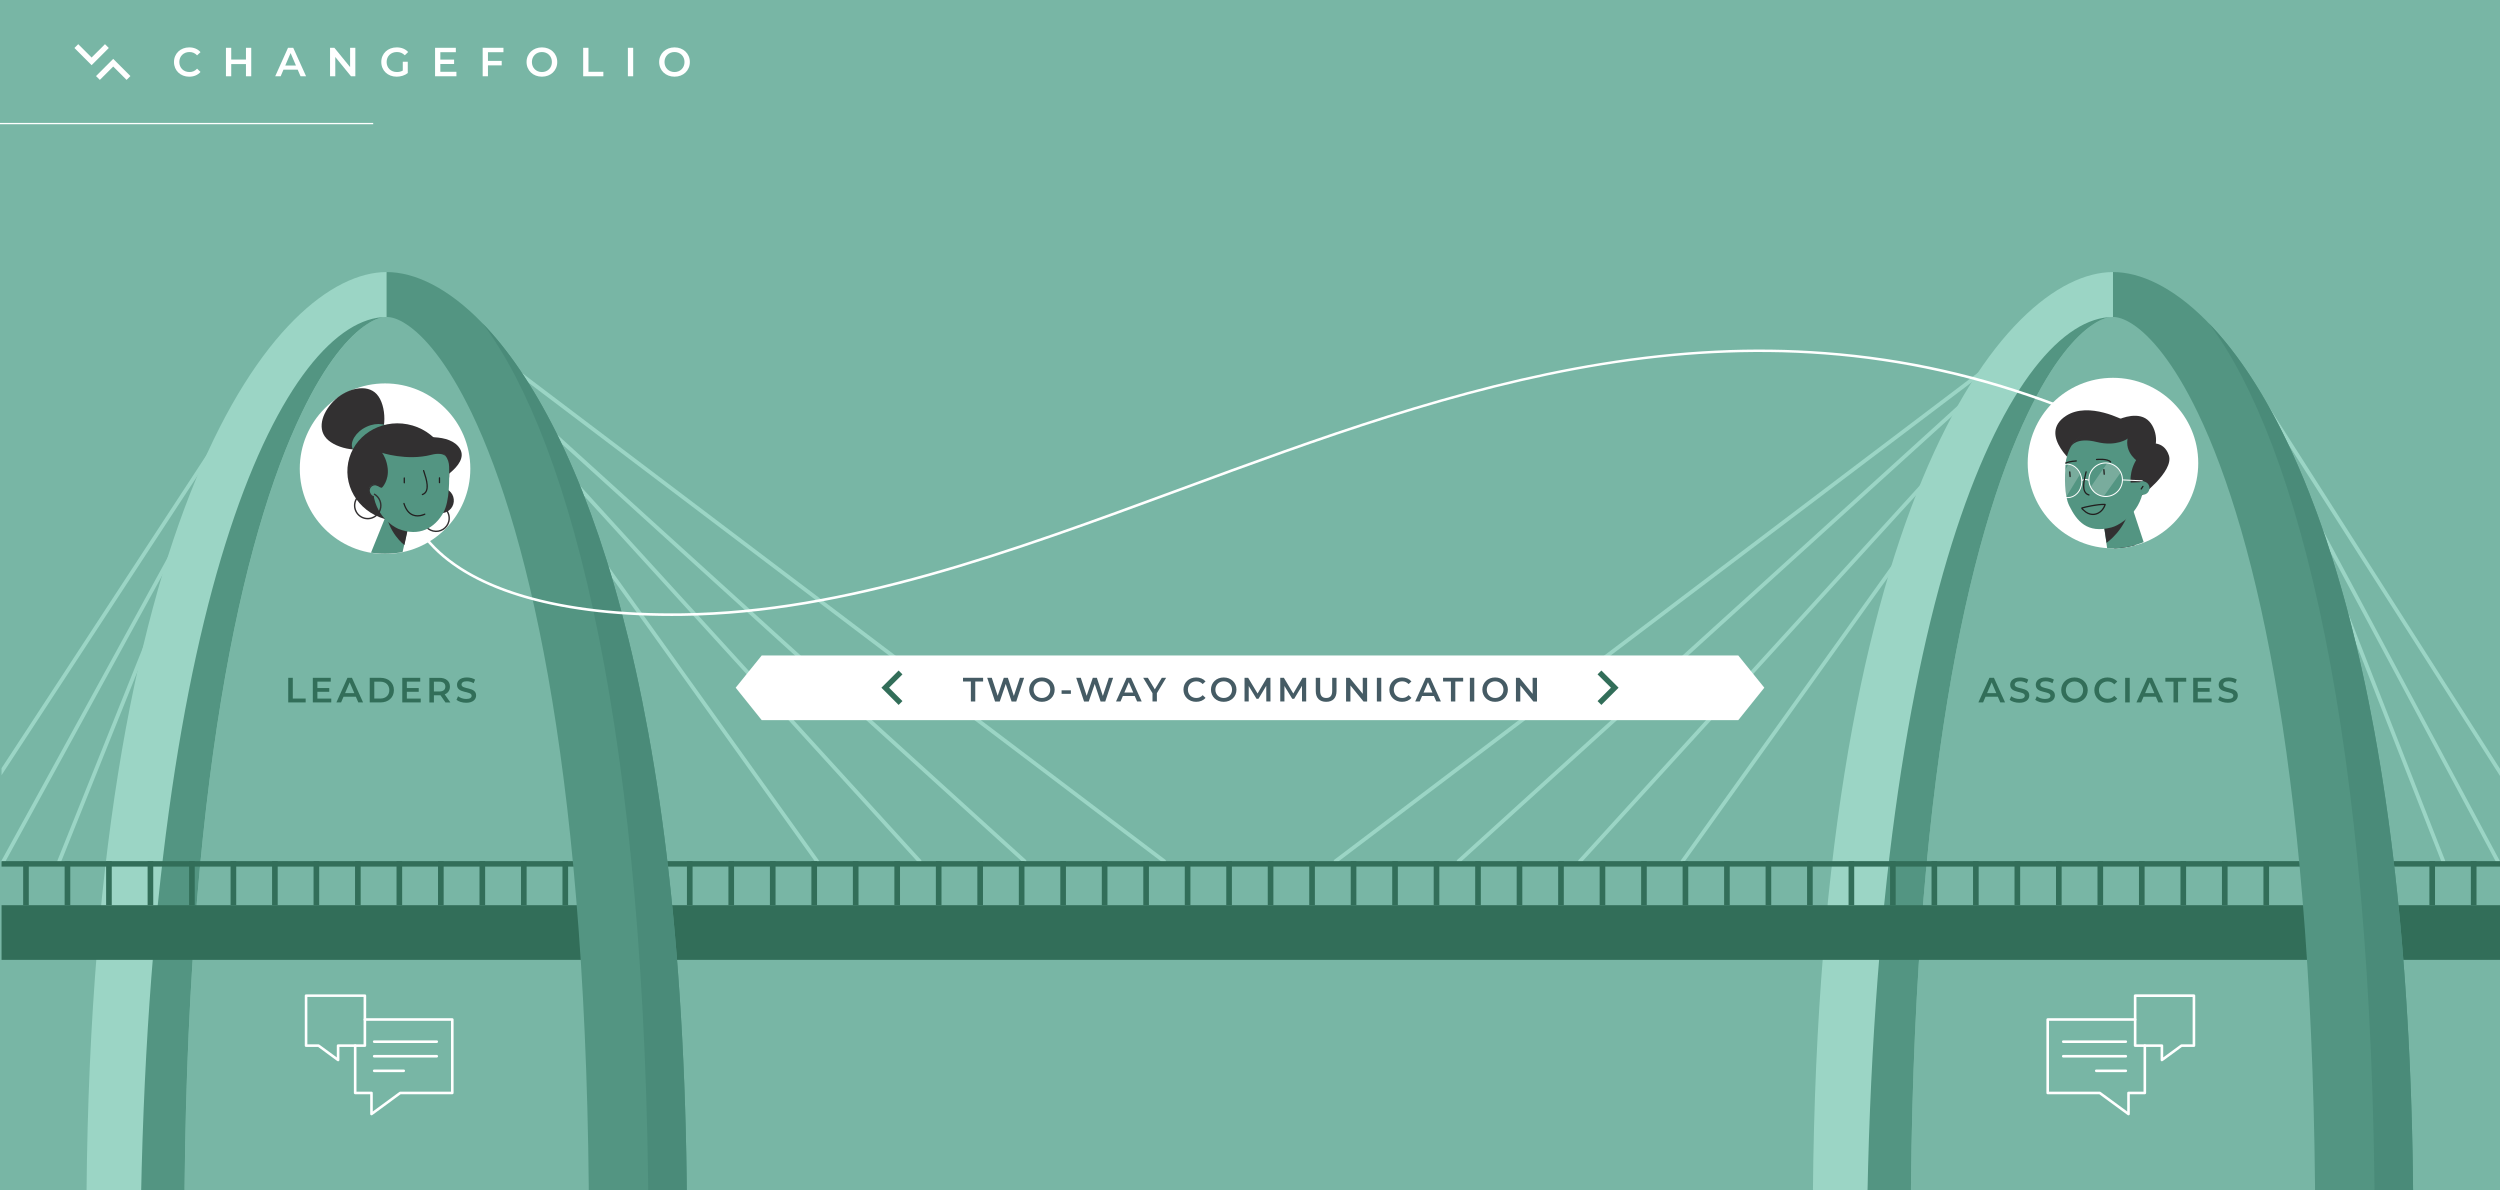 <?xml version="1.0" encoding="UTF-8"?>
<svg xmlns="http://www.w3.org/2000/svg" xmlns:xlink="http://www.w3.org/1999/xlink" id="Layer_1" data-name="Layer 1" viewBox="0 0 1920 914.29">
  <defs>
    <style>
      .cls-1 {
        fill: #a6c5bd;
      }

      .cls-2 {
        fill: #9bd5c5;
      }

      .cls-3 {
        fill: #fff;
      }

      .cls-4 {
        fill: #455b64;
      }

      .cls-5 {
        fill: #4a8b79;
      }

      .cls-6 {
        clip-path: url(#clippath-2);
      }

      .cls-7 {
        fill: #539582;
      }

      .cls-8 {
        opacity: .22;
      }

      .cls-9 {
        clip-path: url(#clippath-1);
      }

      .cls-10 {
        clip-path: url(#clippath-4);
      }

      .cls-11 {
        fill: #323031;
      }

      .cls-12 {
        clip-path: url(#clippath);
      }

      .cls-13 {
        fill: #326e59;
      }

      .cls-14 {
        fill: none;
      }

      .cls-15 {
        clip-path: url(#clippath-3);
      }

      .cls-16 {
        fill: #221f1f;
      }

      .cls-17 {
        fill: #333132;
      }

      .cls-18 {
        fill: #78b6a5;
      }

      .cls-19 {
        fill: #201011;
      }
    </style>
    <clipPath id="clippath">
      <rect class="cls-14" x="1.19" y="2.07" width="1923.33" height="918.01"></rect>
    </clipPath>
    <clipPath id="clippath-1">
      <circle class="cls-14" cx="1621.86" cy="355.63" r="65.49"></circle>
    </clipPath>
    <clipPath id="clippath-2">
      <path class="cls-14" d="m1783.99,445.76l-24.71,275.2c-.31,3.5-3.25,6.19-6.77,6.19h-155.5c-3.54,0-6.32-3.05-5.99-6.57l13.16-142.55-144.44-71.72,38.77-67.1,81.09-27.15-34.7-91.71,60.67-39.81,85.27,49.38,93.16,115.85Z"></path>
    </clipPath>
    <clipPath id="clippath-3">
      <circle class="cls-14" cx="295.72" cy="355.65" r="69.62"></circle>
    </clipPath>
    <clipPath id="clippath-4">
      <path class="cls-14" d="m152.22,443.02l24.8,275.85c.31,3.5,2.24,5.54,5.76,5.54h156.41c3.54,0,6.32-3.05,5.99-6.57l-10.55-137.23,128.48-110.06-5.79-50.05-100.71-11.17,34.7-91.71-60.67-39.81-123.82,10.33-54.61,154.9Z"></path>
    </clipPath>
  </defs>
  <rect class="cls-18" width="1920" height="914.29"></rect>
  <g class="cls-12">
    <path class="cls-2" d="m1025.75,662.85c-.44,0-.89-.2-1.18-.59-.49-.65-.36-1.57.29-2.07l557.59-421.89c.64-.5,1.58-.37,2.07.29.49.65.36,1.57-.29,2.07l-557.59,421.89c-.27.21-.58.3-.89.3Z"></path>
    <path class="cls-2" d="m1120.26,662.85c-.4,0-.8-.16-1.1-.48-.55-.6-.5-1.53.1-2.09l416.37-377.78c.6-.54,1.53-.5,2.09.1.55.6.5,1.53-.1,2.09l-416.37,377.78c-.28.25-.64.38-.99.38Z"></path>
    <path class="cls-2" d="m1213.51,662.85c-.36,0-.71-.13-.99-.38-.6-.55-.64-1.49-.1-2.09l306.1-335.93c.56-.6,1.49-.62,2.08-.1.61.55.64,1.49.1,2.09l-306.1,335.93c-.29.32-.69.48-1.09.48Z"></path>
    <path class="cls-2" d="m1292.25,662.85c-.3,0-.6-.09-.86-.28-.66-.47-.81-1.4-.34-2.05l206.29-288.43c.47-.67,1.39-.82,2.06-.35.66.47.81,1.4.34,2.05l-206.29,288.43c-.29.4-.74.62-1.2.62Z"></path>
    <path class="cls-2" d="m1963.52,662.85c-.48,0-.96-.24-1.24-.68l-243.91-382.1c-.44-.69-.24-1.6.45-2.04.68-.46,1.59-.24,2.04.45l243.91,382.1c.44.69.24,1.6-.45,2.04-.25.16-.52.23-.8.23Z"></path>
    <path class="cls-2" d="m1918.28,662.85c-.53,0-1.04-.29-1.3-.78l-137.22-256.63c-.38-.72-.11-1.61.61-2,.73-.38,1.62-.1,2,.61l137.22,256.63c.38.72.11,1.61-.61,2-.22.11-.46.17-.7.17Z"></path>
    <path class="cls-2" d="m1876.43,662.85c-.59,0-1.15-.36-1.37-.93l-76.55-195.51c-.3-.76.08-1.61.84-1.91.74-.29,1.62.08,1.91.83l76.55,195.51c.3.76-.08,1.61-.84,1.91-.17.07-.36.1-.54.1Z"></path>
    <path class="cls-2" d="m627.48,662.85c-.46,0-.91-.22-1.2-.62l-206.29-288.43c-.47-.66-.32-1.58.34-2.05.65-.47,1.58-.32,2.06.35l206.29,288.43c.47.66.32,1.58-.34,2.05-.26.18-.56.28-.86.28Z"></path>
    <path class="cls-2" d="m893.98,662.85c-.31,0-.62-.09-.89-.3L335.51,240.66c-.65-.5-.78-1.42-.29-2.07.49-.65,1.41-.78,2.07-.29l557.58,421.89c.65.5.78,1.42.29,2.07-.29.38-.73.59-1.18.59Z"></path>
    <path class="cls-2" d="m786.79,662.85c-.35,0-.71-.13-.99-.38l-416.37-377.78c-.6-.55-.65-1.49-.1-2.09.55-.6,1.49-.63,2.09-.1l416.37,377.78c.61.55.65,1.49.1,2.09-.29.32-.69.48-1.1.48Z"></path>
    <path class="cls-2" d="m706.22,662.85c-.4,0-.8-.16-1.09-.48l-306.1-335.93c-.55-.6-.51-1.54.1-2.09.6-.52,1.54-.5,2.08.1l306.1,335.93c.55.6.51,1.54-.1,2.09-.28.25-.63.38-.99.38Z"></path>
    <path class="cls-2" d="m-43.78,662.85c-.28,0-.56-.08-.81-.24-.68-.45-.88-1.36-.43-2.04l250.07-382.1c.45-.68,1.37-.87,2.04-.43.68.45.88,1.36.43,2.04L-42.55,662.18c-.28.44-.76.67-1.23.67Z"></path>
    <path class="cls-2" d="m2.6,662.85c-.24,0-.48-.06-.71-.18-.71-.39-.97-1.29-.58-2.01l140.68-256.63c.39-.7,1.3-.97,2-.58.72.39.98,1.29.58,2.01L3.89,662.09c-.27.48-.77.76-1.29.76Z"></path>
    <path class="cls-2" d="m45.51,662.85c-.18,0-.37-.03-.55-.1-.76-.31-1.12-1.17-.82-1.93l78.47-195.51c.31-.76,1.17-1.11,1.92-.82.76.31,1.12,1.17.83,1.93l-78.47,195.51c-.24.58-.79.92-1.37.92Z"></path>
    <path class="cls-2" d="m66.35,941.88l75.27.06c.47-338.55,44.6-530.2,90.15-624.87,18.7-38.88,36.56-59.17,49.93-67.97,6.75-4.45,11.86-5.67,15.26-5.67v-34.49c-82.95,0-230.61,179.46-230.61,732.94Z"></path>
    <path class="cls-2" d="m1622.81,208.95v34.5c-3.43,0-8.51,1.18-15.24,5.67-13.47,8.74-31.31,29.06-49.97,67.93-45.6,94.74-89.66,286.36-90.14,624.93h-33.67l-41.58-.12c0-553.46,147.67-732.91,230.6-732.91Z"></path>
    <path class="cls-7" d="m1622.81,243.45c-3.43,0-8.51,1.18-15.24,5.67-13.47,8.74-31.31,29.06-49.97,67.93-45.6,94.74-89.66,286.36-90.14,624.93h-33.67c6.5-495.46,113.53-698.53,189.02-698.53Z"></path>
    <path class="cls-7" d="m296.96,243.45c-3.43,0-8.51,1.18-15.24,5.67-13.47,8.74-31.31,29.06-49.97,67.93-45.6,94.74-89.67,286.36-90.14,624.93h-33.67c6.5-495.46,113.53-698.53,189.02-698.53Z"></path>
    <g>
      <rect class="cls-13" x="957.78" y="-342.36" width="4.17" height="2011.63" transform="translate(296.41 1623.32) rotate(-90)"></rect>
      <rect class="cls-13" x="1897.63" y="661.38" width="4.33" height="33.82"></rect>
      <rect class="cls-13" x="1865.77" y="661.38" width="4.33" height="33.82"></rect>
      <rect class="cls-13" x="1833.91" y="661.38" width="4.33" height="33.82"></rect>
      <rect class="cls-13" x="1802.04" y="661.38" width="4.33" height="33.82"></rect>
      <rect class="cls-13" x="1770.18" y="661.38" width="4.33" height="33.82"></rect>
      <rect class="cls-13" x="1738.32" y="661.38" width="4.33" height="33.82"></rect>
      <rect class="cls-13" x="1706.46" y="661.38" width="4.33" height="33.82"></rect>
      <rect class="cls-13" x="1674.6" y="661.38" width="4.33" height="33.82"></rect>
      <rect class="cls-13" x="1642.73" y="661.38" width="4.33" height="33.82"></rect>
      <rect class="cls-13" x="1610.87" y="661.38" width="4.33" height="33.82"></rect>
      <rect class="cls-13" x="1579.01" y="661.38" width="4.33" height="33.82"></rect>
      <rect class="cls-13" x="1547.15" y="661.38" width="4.33" height="33.82"></rect>
      <rect class="cls-13" x="1515.29" y="661.38" width="4.33" height="33.82"></rect>
      <rect class="cls-13" x="1483.42" y="661.38" width="4.33" height="33.82"></rect>
      <rect class="cls-13" x="1451.56" y="661.38" width="4.33" height="33.82"></rect>
      <rect class="cls-13" x="1419.7" y="661.38" width="4.33" height="33.82"></rect>
      <rect class="cls-13" x="1387.84" y="661.38" width="4.33" height="33.82"></rect>
      <rect class="cls-13" x="1355.98" y="661.38" width="4.33" height="33.82"></rect>
      <rect class="cls-13" x="1324.12" y="661.38" width="4.33" height="33.82"></rect>
      <rect class="cls-13" x="1292.25" y="661.38" width="4.33" height="33.82"></rect>
      <rect class="cls-13" x="1260.39" y="661.38" width="4.33" height="33.82"></rect>
      <rect class="cls-13" x="1228.53" y="661.38" width="4.33" height="33.82"></rect>
      <rect class="cls-13" x="1196.67" y="661.38" width="4.33" height="33.82"></rect>
      <rect class="cls-13" x="1164.81" y="661.38" width="4.33" height="33.82"></rect>
      <rect class="cls-13" x="1132.94" y="661.38" width="4.33" height="33.82"></rect>
      <rect class="cls-13" x="1101.08" y="661.38" width="4.33" height="33.82"></rect>
      <rect class="cls-13" x="1069.22" y="661.38" width="4.33" height="33.82"></rect>
      <rect class="cls-13" x="1037.36" y="661.38" width="4.33" height="33.82"></rect>
      <rect class="cls-13" x="1005.5" y="661.38" width="4.33" height="33.82"></rect>
      <rect class="cls-13" x="973.63" y="661.38" width="4.33" height="33.82"></rect>
      <rect class="cls-13" x="941.77" y="661.38" width="4.33" height="33.82"></rect>
      <rect class="cls-13" x="909.91" y="661.38" width="4.33" height="33.82"></rect>
      <rect class="cls-13" x="878.05" y="661.38" width="4.33" height="33.82"></rect>
      <rect class="cls-13" x="846.19" y="661.38" width="4.33" height="33.82"></rect>
      <rect class="cls-13" x="814.32" y="661.38" width="4.33" height="33.82"></rect>
      <rect class="cls-13" x="782.46" y="661.38" width="4.33" height="33.82"></rect>
      <rect class="cls-13" x="750.6" y="661.38" width="4.33" height="33.82"></rect>
      <rect class="cls-13" x="718.74" y="661.38" width="4.33" height="33.82"></rect>
      <rect class="cls-13" x="686.88" y="661.38" width="4.33" height="33.82"></rect>
      <rect class="cls-13" x="655.01" y="661.38" width="4.33" height="33.82"></rect>
      <rect class="cls-13" x="623.15" y="661.38" width="4.33" height="33.82"></rect>
      <rect class="cls-13" x="591.29" y="661.38" width="4.33" height="33.82"></rect>
      <rect class="cls-13" x="559.43" y="661.38" width="4.33" height="33.82"></rect>
      <rect class="cls-13" x="527.57" y="661.38" width="4.33" height="33.82"></rect>
      <rect class="cls-13" x="495.71" y="661.38" width="4.33" height="33.82"></rect>
      <rect class="cls-13" x="463.84" y="661.38" width="4.33" height="33.82"></rect>
      <rect class="cls-13" x="431.98" y="661.38" width="4.33" height="33.82"></rect>
      <rect class="cls-13" x="400.12" y="661.38" width="4.33" height="33.82"></rect>
      <rect class="cls-13" x="368.26" y="661.38" width="4.33" height="33.82"></rect>
      <rect class="cls-13" x="336.4" y="661.38" width="4.33" height="33.82"></rect>
      <rect class="cls-13" x="304.53" y="661.38" width="4.33" height="33.82"></rect>
      <rect class="cls-13" x="272.67" y="661.38" width="4.33" height="33.82"></rect>
      <rect class="cls-13" x="240.81" y="661.38" width="4.33" height="33.82"></rect>
      <rect class="cls-13" x="208.95" y="661.38" width="4.33" height="33.82"></rect>
      <rect class="cls-13" x="177.09" y="661.38" width="4.33" height="33.82"></rect>
      <rect class="cls-13" x="145.22" y="661.38" width="4.33" height="33.82"></rect>
      <rect class="cls-13" x="113.36" y="661.38" width="4.33" height="33.82"></rect>
      <rect class="cls-13" x="81.5" y="661.38" width="4.33" height="33.82"></rect>
      <rect class="cls-13" x="49.64" y="661.38" width="4.33" height="33.82"></rect>
      <rect class="cls-13" x="17.78" y="661.38" width="4.33" height="33.82"></rect>
    </g>
    <rect class="cls-13" x="-45.95" y="695.2" width="2011.63" height="41.96"></rect>
    <path class="cls-7" d="m527.58,941.86h-29.53l-45.72.12c-.47-338.58-44.66-530.19-90.14-624.93-18.78-38.87-36.62-59.19-49.97-67.93-6.73-4.49-11.81-5.67-15.24-5.67v-34.5c21.5,0,47.25,12.05,73.72,39.46,75.72,78.44,156.88,283.17,156.88,693.45Z"></path>
    <path class="cls-5" d="m527.58,941.86h-29.53c-1.3-375.32-58-600.72-127.35-693.45,75.72,78.44,156.88,283.17,156.88,693.45Z"></path>
    <path class="cls-7" d="m1622.77,208.94v34.49c3.4,0,8.51,1.22,15.26,5.67,13.37,8.81,31.23,29.09,49.93,67.97,45.55,94.67,89.68,286.32,90.15,624.87l75.27-.06c0-553.48-147.66-732.94-230.61-732.94Z"></path>
    <path class="cls-5" d="m1853.38,941.86h-29.53c-1.3-375.32-58-600.72-127.35-693.45,75.72,78.44,156.88,283.17,156.88,693.45Z"></path>
    <g>
      <path class="cls-13" d="m221.36,520.56h3.51v15.93h9.88v2.97h-13.39v-18.89Z"></path>
      <path class="cls-13" d="m254.41,536.51v2.94h-14.17v-18.89h13.79v2.94h-10.28v4.91h9.12v2.89h-9.12v5.21h10.66Z"></path>
      <path class="cls-13" d="m273.28,535.08h-9.45l-1.86,4.37h-3.62l8.5-18.89h3.46l8.53,18.89h-3.67l-1.89-4.37Zm-1.16-2.75l-3.56-8.26-3.54,8.26h7.1Z"></path>
      <path class="cls-13" d="m283.95,520.56h8.26c6.13,0,10.31,3.78,10.31,9.45s-4.18,9.45-10.31,9.45h-8.26v-18.89Zm8.1,15.93c4.21,0,6.94-2.56,6.94-6.48s-2.73-6.48-6.94-6.48h-4.59v12.96h4.59Z"></path>
      <path class="cls-13" d="m323.12,536.51v2.94h-14.17v-18.89h13.79v2.94h-10.28v4.91h9.12v2.89h-9.12v5.21h10.66Z"></path>
      <path class="cls-13" d="m342.1,539.46l-3.86-5.53c-.24.03-.49.03-.73.03h-4.26v5.51h-3.51v-18.89h7.77c4.97,0,8.04,2.54,8.04,6.72,0,2.86-1.46,4.97-4.02,5.97l4.35,6.21h-3.78Zm-4.75-15.93h-4.1v7.53h4.1c3.08,0,4.67-1.4,4.67-3.78s-1.59-3.75-4.67-3.75Z"></path>
      <path class="cls-13" d="m350.58,537.46l1.21-2.73c1.51,1.21,3.91,2.08,6.24,2.08,2.94,0,4.18-1.05,4.18-2.46,0-4.08-11.23-1.4-11.23-8.42,0-3.05,2.43-5.64,7.61-5.64,2.27,0,4.64.59,6.29,1.67l-1.11,2.73c-1.7-1-3.56-1.48-5.21-1.48-2.92,0-4.1,1.13-4.1,2.56,0,4.02,11.2,1.4,11.2,8.34,0,3.02-2.46,5.62-7.64,5.62-2.94,0-5.88-.92-7.45-2.27Z"></path>
    </g>
    <g>
      <path class="cls-13" d="m1534.33,535.08h-9.45l-1.86,4.37h-3.62l8.5-18.9h3.46l8.53,18.9h-3.67l-1.89-4.37Zm-1.16-2.75l-3.56-8.26-3.54,8.26h7.1Z"></path>
      <path class="cls-13" d="m1543.41,537.46l1.21-2.73c1.51,1.21,3.91,2.08,6.24,2.08,2.94,0,4.18-1.05,4.18-2.46,0-4.08-11.23-1.4-11.23-8.42,0-3.05,2.43-5.64,7.61-5.64,2.27,0,4.64.59,6.29,1.67l-1.11,2.73c-1.7-1-3.56-1.48-5.21-1.48-2.92,0-4.1,1.13-4.1,2.56,0,4.02,11.2,1.4,11.2,8.34,0,3.02-2.46,5.61-7.64,5.61-2.94,0-5.88-.92-7.45-2.27Z"></path>
      <path class="cls-13" d="m1563.09,537.46l1.21-2.73c1.51,1.21,3.91,2.08,6.23,2.08,2.94,0,4.18-1.05,4.18-2.46,0-4.08-11.23-1.4-11.23-8.42,0-3.05,2.43-5.64,7.61-5.64,2.27,0,4.64.59,6.29,1.67l-1.11,2.73c-1.7-1-3.56-1.48-5.21-1.48-2.92,0-4.1,1.13-4.1,2.56,0,4.02,11.2,1.4,11.2,8.34,0,3.02-2.46,5.61-7.64,5.61-2.94,0-5.88-.92-7.45-2.27Z"></path>
      <path class="cls-13" d="m1583.02,530.01c0-5.59,4.32-9.72,10.18-9.72s10.18,4.1,10.18,9.72-4.32,9.72-10.18,9.72-10.18-4.13-10.18-9.72Zm16.82,0c0-3.86-2.83-6.64-6.64-6.64s-6.64,2.78-6.64,6.64,2.83,6.64,6.64,6.64,6.64-2.78,6.64-6.64Z"></path>
      <path class="cls-13" d="m1608.45,530.01c0-5.64,4.32-9.72,10.12-9.72,3.08,0,5.72,1.11,7.48,3.16l-2.27,2.13c-1.38-1.48-3.08-2.21-5.05-2.21-3.91,0-6.75,2.75-6.75,6.64s2.83,6.64,6.75,6.64c1.97,0,3.67-.73,5.05-2.24l2.27,2.16c-1.75,2.05-4.4,3.16-7.5,3.16-5.78,0-10.1-4.08-10.1-9.72Z"></path>
      <path class="cls-13" d="m1632.13,520.56h3.51v18.9h-3.51v-18.9Z"></path>
      <path class="cls-13" d="m1655.7,535.08h-9.45l-1.86,4.37h-3.62l8.5-18.9h3.46l8.53,18.9h-3.67l-1.89-4.37Zm-1.16-2.75l-3.56-8.26-3.54,8.26h7.1Z"></path>
      <path class="cls-13" d="m1669.25,523.53h-6.26v-2.97h16.03v2.97h-6.26v15.93h-3.51v-15.93Z"></path>
      <path class="cls-13" d="m1698.55,536.51v2.94h-14.17v-18.9h13.79v2.94h-10.28v4.91h9.12v2.89h-9.12v5.21h10.66Z"></path>
      <path class="cls-13" d="m1703.57,537.46l1.21-2.73c1.51,1.21,3.91,2.08,6.23,2.08,2.94,0,4.18-1.05,4.18-2.46,0-4.08-11.23-1.4-11.23-8.42,0-3.05,2.43-5.64,7.61-5.64,2.27,0,4.64.59,6.29,1.67l-1.11,2.73c-1.7-1-3.56-1.48-5.21-1.48-2.92,0-4.1,1.13-4.1,2.56,0,4.02,11.2,1.4,11.2,8.34,0,3.02-2.46,5.61-7.64,5.61-2.94,0-5.88-.92-7.45-2.27Z"></path>
    </g>
    <g>
      <circle class="cls-3" cx="295.72" cy="359.95" r="65.49"></circle>
      <circle class="cls-3" cx="1622.76" cy="355.65" r="65.49"></circle>
      <path class="cls-3" d="m515.9,473.07c-91.46,0-158.51-20.78-189.36-58.83l1.55-1.26c31.39,38.72,101.08,59.32,196.23,58.03,125.86-1.72,250.38-47.62,382.22-96.21,104.08-38.36,211.7-78.03,323.52-96.14,60.38-9.78,116.48-12.51,171.51-8.32,62.02,4.71,120.88,17.98,179.96,40.58l-.71,1.87c-245.49-93.89-463.12-13.68-673.59,63.89-132,48.65-256.68,94.61-382.88,96.33-2.83.04-5.66.06-8.45.06Z"></path>
      <g class="cls-9">
        <g class="cls-6">
          <g>
            <g>
              <path class="cls-11" d="m1626.23,586.25c-2.98,1.22-55.03,172.05-55.03,172.05l61.58.36,32.7-114.31,15.62,114.49,52.15-.36s3.04-152.98-15.4-190.56l-91.62,18.33Z"></path>
              <path class="cls-3" d="m1665.47,644.68c-.06,0-.11-.01-.16-.05l-19.48-11.86c-.15-.09-.2-.29-.11-.43.09-.15.29-.2.43-.11l19.48,11.86c.15.09.2.29.11.43-.06.1-.16.15-.27.15Z"></path>
            </g>
            <g>
              <g>
                <path class="cls-1" d="m1595.39,445.38s-18.62,16.44,9.26,99.46l26.22,2.56-35.48-102.02Z"></path>
                <g>
                  <g>
                    <path class="cls-7" d="m1486.44,498.38c.87-2.75,4.08-.96,5.64-.68l17.49,5.2.11-1.23-18.35-8.96c-1.56-.51-2.53-2.05-2.34-3.68.26-2.15,2.42-3.53,4.48-2.86l18.85,8.03.19-.98-16.79-10.17c-1.44-.9-2.05-2.7-1.44-4.29.78-2.05,3.21-2.92,5.12-1.83l25.8,13.43-5.14-10.32c-.62-1.19-.45-2.64.42-3.66,1.28-1.5,3.59-1.54,4.93-.09l14.72,16.73c3.71,4.06,4.82,7.73,4.77,10.72l22.52,6.57-6.04,22.62-28.46-11.32c-8.04,2.83-21.5-4.24-21.5-4.24l-19.14-5.66c-1.13-.07-2.07-.89-2.28-2-.3-1.55.91-2.98,2.49-2.95l16.7,4.28.06-1.14-18.25-6.72c-1.76-.63-5.72-1.65-4.56-4.83Z"></path>
                    <path class="cls-11" d="m1528.06,508.34c-7.54-7.77-3.37-18.07-3.32-18.17l.92.38c-.04.1-3.96,9.8,3.12,17.09l-.72.7Z"></path>
                  </g>
                  <g>
                    <polygon class="cls-3" points="1556.79 505.02 1544.76 501.79 1534.89 522.27 1549.79 528.33 1556.79 505.02"></polygon>
                    <g>
                      <path class="cls-1" d="m1623.26,520.86l-59.83-19.67c-5.53-1.73-11.46,1.07-13.64,6.44l-6.42,15.81c-2.25,5.53.27,11.85,5.71,14.32l56.6,27.08c9.99,4.54,21.8.58,27.03-9.07h0c5.99-11.05,2.25-30.32-9.45-34.9Z"></path>
                      <path class="cls-19" d="m1606.06,515.39s-.07,0-.1-.02l-11.09-3.51c-.17-.05-.27-.24-.21-.41.05-.17.24-.27.41-.21l11.09,3.51c.17.05.27.24.21.41-.04.14-.17.23-.31.23Z"></path>
                    </g>
                  </g>
                </g>
              </g>
              <g>
                <g>
                  <path d="m1615.7,423.24s15.47-6.01,38.16-5.13l4.44,10.54-22.75,8.12-22.36-1.17-2.05-3.1,4.56-9.26Z"></path>
                  <path class="cls-3" d="m1712.63,578.27s-58.06,33.11-93.73,10.78l-4.05-79.75-6.74-54.85,7.37-13.03,22.68-6.39,27.36,2.08,27.86,44.62,19.25,96.54Z"></path>
                  <path class="cls-7" d="m1614.34,432.57l5.2-2.61-4.54-32.23,18.86-19.28,15.41,46.82,8.86.11,5.72,9.04s-25.92,28.81-54.27,10.61l4.77-12.48Z"></path>
                </g>
                <g>
                  <path class="cls-1" d="m1651.94,462.8s5.27,93.27,22.78,152.81c1.07,3.65,5.57,5.13,9.23,4.08,8.13-2.33,31.85-20.72,45.67-45.31l-20.23-131.62c-.4-4.84-3.14-9.17-7.33-11.62-7.18-4.19-34.99-7.24-34.99-7.24,0,0-16.12-3.43-15.13,38.91Z"></path>
                  <polygon class="cls-11" points="1652.92 443.79 1674.14 454.87 1670.97 424.36 1653.86 418.11 1652.92 443.79"></polygon>
                </g>
                <g>
                  <path class="cls-1" d="m1627.92,620.41c.28,2.37-7.75,3.45-9.29,1.63h0c-3.16-4.95-6.23-10.58-6.69-16.44l-7.06-105.96-13.2-39.99c-1.6-5.05-.17-10.56,3.65-14.23,4.06-3.9,9.81-8.55,19.27-13.01,0,0-.68,69.37,13.32,187.99Z"></path>
                  <polygon class="cls-11" points="1609.44 566.27 1604.39 499.68 1599.09 477.78 1600.06 477.54 1605.37 499.53 1610.44 566.2 1609.44 566.27"></polygon>
                  <polygon class="cls-11" points="1614.7 444.39 1600.88 458.13 1606.75 433.81 1615.7 423.24 1614.7 444.39"></polygon>
                </g>
              </g>
              <g>
                <g>
                  <path class="cls-1" d="m1697.4,429.51s-16.89,30.8,32.36,99.36l11.82,19.47c6.84,11.27,21.75,14.49,32.63,7.04h0c9.85-6.73,12.93-19.88,7.05-30.26-17.1-30.21-51.75-89.71-83.87-95.61Z"></path>
                  <rect class="cls-11" x="1705.54" y="472.4" width="1" height="47.78" transform="translate(48.63 1136.49) rotate(-37.34)"></rect>
                </g>
                <g>
                  <path class="cls-7" d="m1675.95,639.11l16.65-21.87-10.43,3.13c-1.21.38-2.53,0-3.34-.98-1.19-1.44-.86-3.6.71-4.61l17.94-11.02c4.37-2.8,7.97-3.24,10.75-2.72l9.73-19.92,20.09,9.26-15.11,24.69c1.34,7.94-7.4,19.34-7.4,19.34l-8.34,16.91c-.25,1.04-1.16,1.78-2.23,1.8-1.49.03-2.63-1.33-2.34-2.79l6.67-14.86-1.05-.24-9.19,15.91c-.52,1.3-2.36,4.66-3.69,4.23-3.54-1.54-1.79-4.7-1.27-6.12l7.66-15.45-1.13-.3-11.29,15.64c-.73,1.37-2.32,2.03-3.8,1.59-1.96-.59-2.9-2.82-1.94-4.63l10.5-16.27-.88-.33-12.17,14c-1.07,1.2-2.84,1.47-4.23.66-1.79-1.05-2.21-3.46-.88-5.06Z"></path>
                  <g>
                    <polygon class="cls-3" points="1713.64 586.86 1708.41 598.16 1726.91 611.38 1735.42 597.72 1713.64 586.86"></polygon>
                    <g>
                      <path class="cls-1" d="m1740.54,524.05l-29.55,55.62c-2.64,5.15-.89,11.47,4.03,14.53l14.48,9.01c5.07,3.15,11.73,1.75,15.09-3.19l36.3-51.17c6.17-9.08,4.27-21.38-4.35-28.18h0c-9.87-7.78-29.5-7.38-36,3.38Z"></path>
                      <rect class="cls-11" x="1729.46" y="527.71" width="17.93" height="1" transform="translate(443.24 1802.43) rotate(-61.43)"></rect>
                      <path class="cls-11" d="m1711.32,591.34c-2.69-3.29-3.12-7.83-1.11-11.57l15.45-28.78.88.47-15.45,28.78c-1.82,3.38-1.42,7.49,1.01,10.46l-.78.63Z"></path>
                    </g>
                  </g>
                </g>
              </g>
            </g>
            <g>
              <path class="cls-11" d="m1649.41,340.98s12.18-3.71,16.29,8.76c4.1,12.46-22.69,32.23-22.69,32.23l6.4-40.98Z"></path>
              <path class="cls-11" d="m1631.5,323.02s-27.31-15.04-44.82-3.64c-22.52,14.67,8.6,38.76,8.6,38.76,0,0,39.62-8.01,36.22-35.11Z"></path>
              <path class="cls-11" d="m1657.61,351.89l-27.61,44.38c-21.41,2.98-38.87-12.51-41.71-32.95-2.84-20.43,10.01-38.08,31.42-41.05,21.41-2.98,35.06,9.19,37.9,29.62Z"></path>
              <path class="cls-11" d="m1617.81,416.89s14.95-10.03,18.39-29.16l-20.88,12.9,2.49,16.25Z"></path>
              <path class="cls-7" d="m1591.07,342.02c-2.45,3.57-4.48,10.11-4.74,14.43-.58,9.64-1.21,23.75,2.88,32.02,5.79,11.7,13.67,21.47,32.23,16.64,1.52-.4,2.99-.98,4.39-1.71,6.24-3.24,21.36-13.38,20.71-35.21-1.45-48.43-40.84-47.5-55.47-26.17Z"></path>
              <path class="cls-11" d="m1636.34,370.66s-1.7-13.11,9.2-23.47l8.43,14.26-7.41,8.2-3.45.72-6.77.29Z"></path>
              <path class="cls-11" d="m1642.77,355.04s-11.83-6.87-8.5-19.63l11.9.05,6.23,11.89-9.63,7.68Z"></path>
              <path class="cls-11" d="m1634.25,336.78s-8.67,6.51-24.01,2.66c-15.34-3.85-19.43,2.97-19.43,2.97,0,0,10.71-21.04,38.61-15.82,27.89,5.22,4.84,10.19,4.84,10.19Z"></path>
              <path class="cls-11" d="m1625.72,322.77s12.95-6.65,21.86-1.54c8.91,5.11,10.79,21.36,4.82,26.12,0,0-16.82-22.4-26.68-24.58Z"></path>
              <g>
                <g>
                  <g class="cls-8">
                    <path class="cls-3" d="m1618.1,355.97l-12.58,18.29s4.21,7.46,10.51,6.41l12.71-17.86s-3.84-7.54-10.65-6.84Z"></path>
                  </g>
                  <g class="cls-8">
                    <path class="cls-3" d="m1588.43,356.88l-10.68,18.15s3.71,7.49,9.14,6.5l10.8-17.72s-3.39-7.57-9.26-6.94Z"></path>
                  </g>
                  <path class="cls-3" d="m1617.16,381.69c-7.12,0-13.02-5.67-13.25-12.84h0c-.24-7.31,5.52-13.46,12.83-13.69,7.3-.26,13.45,5.52,13.69,12.83.24,7.31-5.52,13.46-12.83,13.69-.15,0-.29,0-.44,0Zm-12.46-12.86c.22,6.88,5.98,12.29,12.87,12.06,3.33-.11,6.42-1.51,8.7-3.94,2.28-2.43,3.47-5.6,3.37-8.94-.22-6.88-6.01-12.32-12.87-12.06-3.33.11-6.42,1.51-8.7,3.94-2.28,2.43-3.47,5.6-3.37,8.94h0Z"></path>
                  <path class="cls-3" d="m1587.95,382.54c-6.21,0-11.43-5.73-11.71-12.92-.15-3.84,1.16-7.52,3.58-10.1,2-2.14,4.63-3.36,7.39-3.43.09,0,.18,0,.27,0,6.21,0,11.43,5.73,11.71,12.92.15,3.84-1.16,7.52-3.58,10.1-2,2.14-4.63,3.36-7.39,3.43-.09,0-.18,0-.27,0Zm-.47-25.72c-.08,0-.17,0-.25,0-2.56.07-5.01,1.2-6.88,3.2-2.29,2.44-3.52,5.93-3.38,9.57.26,6.89,5.29,12.37,11.22,12.21,2.56-.07,5-1.2,6.87-3.2,2.29-2.44,3.52-5.93,3.38-9.57-.26-6.79-5.15-12.21-10.97-12.21Z"></path>
                  <rect class="cls-3" x="1637.34" y="361.14" width=".79" height="15.56" transform="translate(1195.48 1988.39) rotate(-87.42)"></rect>
                  <path class="cls-3" d="m1599.02,369.36l-.41-.68c2.84-1.69,5.74-.25,5.86-.19l-.36.71s-2.64-1.3-5.1.17Z"></path>
                </g>
                <path class="cls-16" d="m1604.31,380.62s-.09,0-.13-.02c-6.68-1.81-4.14-11.94-2.77-17.38l.24-.96c.07-.27.33-.43.6-.37.27.07.43.34.37.6l-.24.97c-1.37,5.47-3.67,14.62,2.06,16.17.27.07.42.35.35.61-.06.22-.26.37-.48.37Z"></path>
                <path class="cls-16" d="m1616.03,364.71c-.26,0-.48-.2-.5-.46l-.25-3.55c-.02-.28.19-.51.46-.54.27-.02.51.19.54.46l.25,3.55c.02.28-.19.51-.46.54-.01,0-.02,0-.04,0Z"></path>
                <path class="cls-16" d="m1589.83,366.48c-.26,0-.48-.2-.5-.46l-.25-3.55c-.02-.28.19-.51.46-.54.27-.02.51.19.54.46l.25,3.55c.02.28-.19.51-.46.54-.01,0-.02,0-.04,0Z"></path>
                <path class="cls-16" d="m1586.56,356.11c-.19,0-.38-.11-.46-.3-.11-.25,0-.55.25-.66,3.23-1.43,8.02-1.63,8.22-1.64.28,0,.51.2.52.48.01.28-.2.51-.48.52-.05,0-4.81.21-7.86,1.56-.07.03-.13.04-.2.04Z"></path>
                <path class="cls-16" d="m1607.36,395.57c-1.79,0-3.71-.53-5.6-1.81-.2-.17-.44-.37-.72-.59-2.04-1.66-2.76-2.36-2.68-2.97.03-.23.16-.42.38-.52h0c.79-.38,12.46-3.17,18.04-2.75.15.01.28.09.37.21.09.12.12.27.08.42-.36,1.39-1.18,2.95-2.27,4.28-1.72,2.13-4.48,3.73-7.58,3.73Zm-7.85-5.09c.45.53,1.61,1.47,2.16,1.92.29.24.54.44.7.58,4.6,3.09,9.36,1.26,11.8-1.76.84-1.04,1.51-2.22,1.89-3.31-5.21-.19-14.57,2.02-16.55,2.58Z"></path>
                <path class="cls-16" d="m1620.93,355.32c-.15,0-.29-.07-.39-.19-1.66-2.13-8.04-1.97-10.36-1.73-.27.03-.52-.17-.55-.45-.03-.28.17-.52.45-.55.36-.04,8.91-.89,11.25,2.11.17.22.13.53-.09.7-.09.07-.2.11-.31.11Z"></path>
              </g>
              <path class="cls-7" d="m1644.41,379.82c2.75.7,5.54-.97,6.24-3.72.7-2.75-.97-5.54-3.72-6.24-1.04-.26-2.08-.19-3.02.15"></path>
              <path class="cls-16" d="m1644.45,376.03c-.09,0-.19-.03-.28-.08-.23-.15-.29-.46-.14-.69l1.31-1.98c.15-.23.46-.3.69-.14.23.15.29.46.14.69l-1.31,1.98c-.1.15-.25.22-.42.22Z"></path>
            </g>
          </g>
        </g>
      </g>
      <g class="cls-15">
        <g class="cls-10">
          <g>
            <g>
              <path class="cls-1" d="m275.94,542.84c27.59,107.39,33.73,188.41,33.73,188.41l-50.71-3.61-43.5-161.87,60.48-22.93Z"></path>
              <g>
                <path class="cls-1" d="m172.46,630.6l-14.71,107.93,50.83-10.88,62.38-188.54-50.56-11.45-14.04,14.02c-14.79,20.88-29.67,57.83-33.91,88.91Z"></path>
                <path class="cls-19" d="m236.53,644.51s-.07,0-.11-.02c-.17-.06-.26-.25-.2-.42l11.17-32.5c.03-.09.1-.16.19-.2l11.96-4.68c.17-.07.36.02.42.19.07.17-.02.36-.19.42l-11.82,4.62-11.12,32.36c-.05.14-.17.22-.31.22Z"></path>
              </g>
            </g>
            <g>
              <g>
                <path class="cls-7" d="m342.3,481.22l13.12,34.93,41.75-44.52c0-.64.04-1.27.11-1.91l.4-3.48c.54-4.68,2.17-9.17,4.76-13.1l4.56-6.92c1.08-1.65,3.39-1.92,4.83-.58,1.22,1.13,1.63,2.89,1.03,4.45l-3.15,8.22,23.53-19.14c1.13-.97,2.85-.72,3.67.52l.55.83c.64.98.51,2.28-.33,3.11l-15.37,13.44,19.79-13c1.19-.89,2.88-.54,3.62.75l.36.64c.62,1.08.34,2.45-.66,3.2l-16.85,12.47,14.87-6.66c1.42-.69,3.11.11,3.48,1.64l.07.31c.25,1.05-.21,2.14-1.14,2.69l-14.95,8.02,8.64-2.35c1.67-.72,3.52.55,3.44,2.37-.04.86-.52,1.65-1.28,2.06l-37.5,19.5-41.2,61.58c-1.69,3.15-4.44,5.75-8.01,7.19-7.85,3.17-16.8-.4-20.32-8.09l-27.6-60.29,35.77-7.87Z"></path>
                <path class="cls-7" d="m314.39,436.92s10.75.77,21.37,9.62c10.62,8.85,24.06,48.33,24.06,48.33,0,0-7.3,15.84-51.23,21.44l5.8-79.4Z"></path>
                <path class="cls-11" d="m409.83,472.28l-.91-.42c3.42-7.43.39-13.27.36-13.33l.88-.47c.14.25,3.31,6.32-.33,14.22Z"></path>
              </g>
              <g>
                <path class="cls-7" d="m301.5,434.44s20.75,2.15,28.99,10.3c8.24,8.15-6.8,55.6-6.8,55.6l-43.06,64.5s-32.42,8.38-67.08-15.13l1.15-96.65,12.85-15.92c4.84-6,16.98-10.46,24.64-9.66l17.83.58,31.48,6.38Z"></path>
                <path class="cls-11" d="m313.89,515.91l-.83-.56c.13-.19,12.97-19.11,13.79-32.37l1,.06c-.84,13.53-13.43,32.09-13.97,32.87Z"></path>
              </g>
              <g>
                <path class="cls-11" d="m191.18,472.61s12.87,17.77,32.83,23.12l-11.87-23.69-20.96.57Z"></path>
                <path class="cls-7" d="m184.3,527.36l28.11-59.74,28.98,22.15-22.84,40.87,50.79,44.56c1.06-.71,2.18-1.32,3.37-1.82l3.24-1.34c4.35-1.8,9.06-2.56,13.76-2.21l8.27.62c1.96.15,3.33,2.03,2.85,3.94-.4,1.62-1.74,2.83-3.39,3.06l-8.71,1.23,28.16,11.27c1.39.52,2.02,2.14,1.33,3.46l-.46.88c-.54,1.04-1.75,1.55-2.87,1.22l-19.21-6.9,20.98,10.98c1.35.6,1.87,2.26,1.11,3.52l-.38.63c-.64,1.07-1.98,1.49-3.12.98l-19.09-8.66,13.05,9.76c1.29.9,1.41,2.77.25,3.84l-.23.21c-.8.73-1.97.86-2.91.32l-14.28-9.17,6.25,6.41c1.44,1.11,1.23,3.34-.39,4.16-.77.39-1.69.34-2.42-.12l-31.99-21.14-72.46-43.01h0c-6.58-4.24-9.12-12.76-5.73-19.96Z"></path>
                <path class="cls-7" d="m255.56,427.73s-22.22-4.05-39.13,14.8c-20.02,22.32-25.25,30.08-25.25,30.08,0,0,30.51,6.59,48.88,24.28l29.09-34.61-13.59-34.55Z"></path>
                <rect class="cls-11" x="233.83" y="485.4" width="25.61" height="1" transform="translate(-296.96 448.03) rotate(-59.1)"></rect>
              </g>
            </g>
            <g>
              <polygon class="cls-7" points="302.13 381.91 314.17 401.74 306.6 435.54 296.7 445.94 282.14 431.33 302.13 381.91"></polygon>
              <g>
                <path class="cls-11" d="m250.66,336.69c7.66,8.38,28.68,12.33,37.8,3.99,9.11-8.33,8.56-29.53.9-37.91-7.66-8.38-22.75-4.28-31.86,4.05-9.11,8.33-14.5,21.49-6.84,29.86Z"></path>
                <path class="cls-7" d="m270.85,344.82c2.4,5.12,11.11,6.09,19.44,2.18,8.33-3.91,13.14-11.24,10.73-16.36-2.4-5.12-11.26-6.76-19.59-2.84-8.33,3.91-12.99,11.9-10.58,17.02Z"></path>
              </g>
              <path class="cls-11" d="m320.11,336.55s25.66-4.64,33.21,8.22c7.54,12.86-20.74,26.95-20.74,26.95l-12.47-35.17Z"></path>
              <ellipse class="cls-11" cx="305.94" cy="362.64" rx="37.42" ry="39.21" transform="translate(-107.78 594.89) rotate(-79.16)"></ellipse>
              <g>
                <path class="cls-11" d="m332.54,408.36c-5.71-1.31-9.29-7.02-7.97-12.73.76-3.3,3.07-6.07,6.19-7.4l.43,1.01c-2.8,1.19-4.87,3.67-5.55,6.63-1.18,5.12,2.03,10.24,7.15,11.41,5.12,1.18,10.24-2.03,11.41-7.15.76-3.31-.32-6.81-2.81-9.12l.75-.81c2.79,2.58,3.99,6.48,3.14,10.18-1.31,5.71-7.02,9.29-12.73,7.97Z"></path>
                <path class="cls-11" d="m329.24,385.43c.56,5.32,5.33,9.18,10.64,8.61,5.32-.56,9.18-5.33,8.61-10.64-.56-5.32-5.33-9.18-10.64-8.61-5.32.56-9.18,5.33-8.61,10.64Z"></path>
              </g>
              <path class="cls-11" d="m310.59,418.58s-12.55-8.9-15.01-28.21l18.6,11.37-3.58,16.84Z"></path>
              <path class="cls-7" d="m341.92,349.78c2.01,2.49,2.99,5.63,3.02,8.81.08,9.45.58,26.16-4.49,35.2-6.59,11.76-18.5,18.71-34.38,12.42,0,0-14.61-5.77-18.73-23.44-.06-.26-.23-1.33-.23-1.33-2.77,0-5.99-5.84-1.54-9.08.29-.21.02-.7.04-1.05,1.78-40.09,39.25-42.65,56.32-21.54Z"></path>
              <path class="cls-11" d="m293.25,374.61c.19,0,5.58-5.59,4.5-14.96-1.32-11.55-8.35-16.35-8.35-16.35l-10.83,18.65,4.92,8.82,1.73,1.87c.64-.17,1.27-.37,1.92-.49,0,0,2.06.2,3.33,1.26s2.58,1.2,2.77,1.2Z"></path>
              <g>
                <path class="cls-11" d="m284.43,398.67c-6.63,1.23-12.5-3.79-12.63-10.24-.06-3.39,1.51-6.63,4.22-8.68l.66.88c-3.61,2.73-4.98,7.85-2.58,12.22,1.43,2.61,4.07,4.42,7.02,4.81,5.92.78,10.93-3.88,10.82-9.62-.06-3.4-1.96-6.53-4.94-8.17l.53-.96c4.42,2.43,6.69,7.79,4.9,12.89-1.24,3.53-4.33,6.18-8,6.87Z"></path>
                <path class="cls-17" d="m287.05,381.94c-1.4-.15-2.16-.67-3.11-2.14-1.08-1.66-1.26-3.61-.47-5.19,1.25-2.51,4.23-3.56,6.78-2.39.29.13.54.3.75.44l-.57.82c-.19-.13-.39-.26-.6-.36-2.06-.95-4.46-.1-5.47,1.92-.63,1.27-.48,2.84.41,4.2.86,1.33,1.41,1.59,2.38,1.69l-.11.99Z"></path>
              </g>
              <path class="cls-11" d="m292.8,347.6s19.57,6.59,38.48,1.68c2.17-.56,4.4-.88,6.63-.67,1.42.13,3.22.52,4.56,1.89,0,0-8.15-16.64-34.12-17.46-25.97-.81-15.55,14.55-15.55,14.55Z"></path>
              <polygon class="cls-7" points="296.7 445.94 283.24 428.54 284.96 424.36 270.02 428.06 281.02 453.11 296.7 445.94"></polygon>
              <polygon class="cls-7" points="296.7 445.94 307.99 454.74 316.69 437.26 307.59 430.89 306.6 435.54 296.7 445.94"></polygon>
              <g>
                <path class="cls-16" d="m324.39,380.3c-.21,0-.4-.13-.47-.33-.09-.26.05-.55.31-.64,5.79-2.02,2.75-11.26.94-16.78l-.32-.97c-.08-.26.06-.54.32-.63.26-.08.54.06.63.32l.32.97c1.8,5.48,5.16,15.69-1.56,18.04-.05.02-.11.03-.16.03Z"></path>
                <path class="cls-16" d="m310.49,371.27c-.28,0-.5-.22-.5-.5v-3.67c0-.28.22-.5.5-.5s.5.22.5.5v3.67c0,.28-.22.5-.5.5Z"></path>
                <path class="cls-16" d="m337.52,371.16c-.28,0-.5-.22-.5-.5v-3.67c0-.28.22-.5.5-.5s.5.22.5.5v3.67c0,.28-.22.5-.5.5Z"></path>
                <path class="cls-16" d="m320.69,396.69c-1.23,0-2.56-.2-3.89-.75-3.23-1.34-5.59-4.41-7.04-9.12-.08-.26.07-.54.33-.62.26-.08.54.07.62.33,1.35,4.41,3.52,7.27,6.46,8.49,4.27,1.77,8.78-.56,8.83-.58.24-.13.55-.04.68.21.13.24.04.55-.21.67-.14.08-2.64,1.37-5.78,1.37Z"></path>
              </g>
            </g>
          </g>
        </g>
      </g>
    </g>
    <polygon class="cls-3" points="1335 553.07 585 553.07 565 528.15 585 503.39 1335 503.39 1355 528.15 1335 553.07"></polygon>
    <g>
      <path class="cls-4" d="m745.62,523.4h-6.03v-2.86h15.44v2.86h-6.03v15.34h-3.38v-15.34Z"></path>
      <path class="cls-4" d="m786.52,520.55l-6.03,18.2h-3.59l-4.5-13.47-4.58,13.47h-3.61l-6.03-18.2h3.51l4.52,13.83,4.71-13.83h3.12l4.6,13.91,4.65-13.91h3.22Z"></path>
      <path class="cls-4" d="m790.39,529.65c0-5.38,4.16-9.36,9.8-9.36s9.8,3.95,9.8,9.36-4.16,9.36-9.8,9.36-9.8-3.98-9.8-9.36Zm16.2,0c0-3.72-2.73-6.4-6.4-6.4s-6.4,2.68-6.4,6.4,2.73,6.4,6.4,6.4,6.4-2.68,6.4-6.4Z"></path>
      <path class="cls-4" d="m815.3,530.16h7.15v2.71h-7.15v-2.71Z"></path>
      <path class="cls-4" d="m854.87,520.55l-6.03,18.2h-3.59l-4.5-13.47-4.58,13.47h-3.61l-6.03-18.2h3.51l4.52,13.83,4.71-13.83h3.12l4.6,13.91,4.65-13.91h3.22Z"></path>
      <path class="cls-4" d="m871.46,534.53h-9.1l-1.79,4.21h-3.48l8.19-18.2h3.33l8.22,18.2h-3.54l-1.82-4.21Zm-1.12-2.65l-3.43-7.96-3.41,7.96h6.84Z"></path>
      <path class="cls-4" d="m888.49,532.32v6.42h-3.38v-6.37l-7.15-11.83h3.61l5.33,8.87,5.38-8.87h3.33l-7.12,11.78Z"></path>
      <path class="cls-4" d="m908.9,529.65c0-5.43,4.16-9.36,9.75-9.36,2.96,0,5.51,1.07,7.2,3.04l-2.18,2.05c-1.33-1.43-2.96-2.13-4.86-2.13-3.77,0-6.5,2.65-6.5,6.4s2.73,6.4,6.5,6.4c1.9,0,3.54-.7,4.86-2.16l2.18,2.08c-1.69,1.98-4.24,3.04-7.23,3.04-5.56,0-9.72-3.93-9.72-9.36Z"></path>
      <path class="cls-4" d="m930.01,529.65c0-5.38,4.16-9.36,9.8-9.36s9.8,3.95,9.8,9.36-4.16,9.36-9.8,9.36-9.8-3.98-9.8-9.36Zm16.2,0c0-3.72-2.73-6.4-6.4-6.4s-6.4,2.68-6.4,6.4,2.73,6.4,6.4,6.4,6.4-2.68,6.4-6.4Z"></path>
      <path class="cls-4" d="m972.52,538.75l-.03-12.06-5.98,9.98h-1.51l-5.98-9.83v11.91h-3.22v-18.2h2.78l7.23,12.06,7.1-12.06h2.78l.03,18.2h-3.2Z"></path>
      <path class="cls-4" d="m999.95,538.75l-.03-12.06-5.98,9.98h-1.51l-5.98-9.83v11.91h-3.22v-18.2h2.78l7.23,12.06,7.1-12.06h2.78l.03,18.2h-3.2Z"></path>
      <path class="cls-4" d="m1010.51,530.81v-10.27h3.38v10.14c0,3.74,1.69,5.36,4.63,5.36s4.6-1.61,4.6-5.36v-10.14h3.33v10.27c0,5.3-2.99,8.19-7.96,8.19s-7.98-2.89-7.98-8.19Z"></path>
      <path class="cls-4" d="m1049.95,520.55v18.2h-2.78l-10.04-12.33v12.33h-3.35v-18.2h2.78l10.04,12.32v-12.32h3.35Z"></path>
      <path class="cls-4" d="m1057.43,520.55h3.38v18.2h-3.38v-18.2Z"></path>
      <path class="cls-4" d="m1067.03,529.65c0-5.43,4.16-9.36,9.75-9.36,2.96,0,5.51,1.07,7.2,3.04l-2.18,2.05c-1.33-1.43-2.96-2.13-4.86-2.13-3.77,0-6.5,2.65-6.5,6.4s2.73,6.4,6.5,6.4c1.9,0,3.54-.7,4.86-2.16l2.18,2.08c-1.69,1.98-4.24,3.04-7.23,3.04-5.56,0-9.72-3.93-9.72-9.36Z"></path>
      <path class="cls-4" d="m1101.24,534.53h-9.1l-1.79,4.21h-3.48l8.19-18.2h3.33l8.22,18.2h-3.54l-1.82-4.21Zm-1.12-2.65l-3.43-7.96-3.41,7.96h6.84Z"></path>
      <path class="cls-4" d="m1114.3,523.4h-6.03v-2.86h15.44v2.86h-6.03v15.34h-3.38v-15.34Z"></path>
      <path class="cls-4" d="m1128.86,520.55h3.38v18.2h-3.38v-18.2Z"></path>
      <path class="cls-4" d="m1138.45,529.65c0-5.38,4.16-9.36,9.8-9.36s9.8,3.95,9.8,9.36-4.16,9.36-9.8,9.36-9.8-3.98-9.8-9.36Zm16.2,0c0-3.72-2.73-6.4-6.4-6.4s-6.4,2.68-6.4,6.4,2.73,6.4,6.4,6.4,6.4-2.68,6.4-6.4Z"></path>
      <path class="cls-4" d="m1180.41,520.55v18.2h-2.78l-10.04-12.33v12.33h-3.35v-18.2h2.78l10.04,12.32v-12.32h3.35Z"></path>
    </g>
    <polygon class="cls-13" points="693.08 517.91 682.81 528.17 693.08 538.44 690.13 541.39 676.92 528.17 690.13 514.96 693.08 517.91"></polygon>
    <polygon class="cls-13" points="1226.92 517.91 1237.19 528.17 1226.92 538.44 1229.87 541.39 1243.08 528.17 1229.87 514.96 1226.92 517.91"></polygon>
    <g>
      <path class="cls-3" d="m285.3,856.59c-.15,0-.31-.04-.45-.11-.34-.17-.55-.52-.55-.89v-15.21h-11.53c-.55,0-1-.45-1-1v-36.34c0-.55.45-1,1-1s1,.45,1,1v35.34h11.53c.55,0,1,.45,1,1v14.23l20.49-15.04c.17-.13.38-.19.59-.19h38.98v-54.39h-66.14c-.55,0-1-.45-1-1s.45-1,1-1h67.14c.55,0,1,.45,1,1v56.39c0,.55-.45,1-1,1h-39.65l-21.82,16.01c-.17.13-.38.19-.59.19Z"></path>
      <path class="cls-3" d="m335.42,801h-48.04c-.55,0-1-.45-1-1s.45-1,1-1h48.04c.55,0,1,.45,1,1s-.45,1-1,1Z"></path>
      <path class="cls-3" d="m335.42,812.19h-48.04c-.55,0-1-.45-1-1s.45-1,1-1h48.04c.55,0,1,.45,1,1s-.45,1-1,1Z"></path>
      <path class="cls-3" d="m310.06,823.38h-22.68c-.55,0-1-.45-1-1s.45-1,1-1h22.68c.55,0,1,.45,1,1s-.45,1-1,1Z"></path>
      <path class="cls-3" d="m259.66,815.08c-.21,0-.42-.07-.59-.19l-14.76-10.84h-9.24c-.55,0-1-.45-1-1v-38.38c0-.55.45-1,1-1h45.16c.55,0,1,.45,1,1v38.38c0,.55-.45,1-1,1h-19.56v10.03c0,.38-.21.72-.55.89-.14.07-.3.11-.45.11Zm-23.6-13.03h8.57c.21,0,.42.07.59.19l13.44,9.86v-9.06c0-.55.45-1,1-1h19.56v-36.38h-43.16v36.38Z"></path>
    </g>
    <g>
      <path class="cls-3" d="m1634.7,856.59c-.21,0-.42-.07-.59-.19l-21.82-16.01h-39.65c-.55,0-1-.45-1-1v-56.39c0-.55.45-1,1-1h67.14c.55,0,1,.45,1,1s-.45,1-1,1h-66.14v54.39h38.98c.21,0,.42.07.59.19l20.49,15.04v-14.23c0-.55.45-1,1-1h11.53v-35.34c0-.55.45-1,1-1s1,.45,1,1v36.34c0,.55-.45,1-1,1h-11.53v15.21c0,.38-.21.72-.55.89-.14.07-.3.11-.45.11Z"></path>
      <path class="cls-3" d="m1632.62,801h-48.04c-.55,0-1-.45-1-1s.45-1,1-1h48.04c.55,0,1,.45,1,1s-.45,1-1,1Z"></path>
      <path class="cls-3" d="m1632.62,812.19h-48.04c-.55,0-1-.45-1-1s.45-1,1-1h48.04c.55,0,1,.45,1,1s-.45,1-1,1Z"></path>
      <path class="cls-3" d="m1632.62,823.38h-22.68c-.55,0-1-.45-1-1s.45-1,1-1h22.68c.55,0,1,.45,1,1s-.45,1-1,1Z"></path>
      <path class="cls-3" d="m1660.34,815.08c-.15,0-.31-.04-.45-.11-.34-.17-.55-.52-.55-.89v-10.03h-19.56c-.55,0-1-.45-1-1v-38.38c0-.55.45-1,1-1h45.16c.55,0,1,.45,1,1v38.38c0,.55-.45,1-1,1h-9.24l-14.76,10.84c-.17.13-.38.19-.59.19Zm-19.56-13.03h19.56c.55,0,1,.45,1,1v9.06l13.44-9.86c.17-.13.38-.19.59-.19h8.57v-36.38h-43.16v36.38Z"></path>
    </g>
  </g>
  <g>
    <g>
      <g>
        <path class="cls-3" d="m133.62,47.64c0-6.53,5-11.25,11.72-11.25,3.56,0,6.62,1.28,8.65,3.66l-2.62,2.47c-1.59-1.72-3.56-2.56-5.84-2.56-4.53,0-7.81,3.19-7.81,7.68s3.28,7.69,7.81,7.69c2.28,0,4.25-.84,5.84-2.59l2.62,2.5c-2.03,2.37-5.09,3.66-8.69,3.66-6.68,0-11.68-4.72-11.68-11.25Z"></path>
        <path class="cls-3" d="m192.95,36.71v21.87h-4.06v-9.37h-11.31v9.37h-4.06v-21.87h4.06v9.03h11.31v-9.03h4.06Z"></path>
        <path class="cls-3" d="m228.63,53.51h-10.93l-2.15,5.06h-4.19l9.84-21.87h4l9.87,21.87h-4.25l-2.19-5.06Zm-1.34-3.19l-4.12-9.56-4.09,9.56h8.22Z"></path>
        <path class="cls-3" d="m272.9,36.71v21.87h-3.34l-12.06-14.81v14.81h-4.03v-21.87h3.34l12.06,14.81v-14.81h4.03Z"></path>
        <path class="cls-3" d="m309.33,47.39h3.84v8.72c-2.28,1.84-5.47,2.78-8.56,2.78-6.78,0-11.78-4.72-11.78-11.25s5-11.25,11.84-11.25c3.66,0,6.72,1.22,8.78,3.56l-2.56,2.5c-1.72-1.72-3.69-2.5-6.03-2.5-4.65,0-7.93,3.15-7.93,7.68s3.28,7.69,7.9,7.69c1.56,0,3.09-.31,4.5-1.12v-6.81Z"></path>
        <path class="cls-3" d="m350.53,55.17v3.4h-16.4v-21.87h15.96v3.4h-11.9v5.69h10.56v3.34h-10.56v6.03h12.34Z"></path>
        <path class="cls-3" d="m374.75,40.11v6.65h10.56v3.44h-10.56v8.37h-4.06v-21.87h15.96v3.4h-11.9Z"></path>
        <path class="cls-3" d="m404.4,47.64c0-6.47,5-11.25,11.78-11.25s11.78,4.75,11.78,11.25-5,11.25-11.78,11.25-11.78-4.78-11.78-11.25Zm19.46,0c0-4.47-3.28-7.68-7.68-7.68s-7.68,3.22-7.68,7.68,3.28,7.69,7.68,7.69,7.68-3.22,7.68-7.69Z"></path>
        <path class="cls-3" d="m447.88,36.71h4.06v18.43h11.44v3.44h-15.5v-21.87Z"></path>
        <path class="cls-3" d="m482.22,36.71h4.06v21.87h-4.06v-21.87Z"></path>
        <path class="cls-3" d="m506.24,47.64c0-6.47,5-11.25,11.78-11.25s11.78,4.75,11.78,11.25-5,11.25-11.78,11.25-11.78-4.78-11.78-11.25Zm19.46,0c0-4.47-3.28-7.68-7.68-7.68s-7.68,3.22-7.68,7.68,3.28,7.69,7.68,7.69,7.68-3.22,7.68-7.69Z"></path>
      </g>
      <g>
        <polygon class="cls-3" points="70.35 50.07 57.14 36.86 60.08 33.92 70.35 44.18 80.62 33.92 83.56 36.86 70.35 50.07"></polygon>
        <polygon class="cls-3" points="97.21 61.36 86.94 51.1 76.68 61.36 73.73 58.42 86.94 45.21 100.16 58.42 97.21 61.36"></polygon>
      </g>
    </g>
    <rect class="cls-3" x="0" y="94.4" width="286.61" height="1"></rect>
  </g>
</svg>
